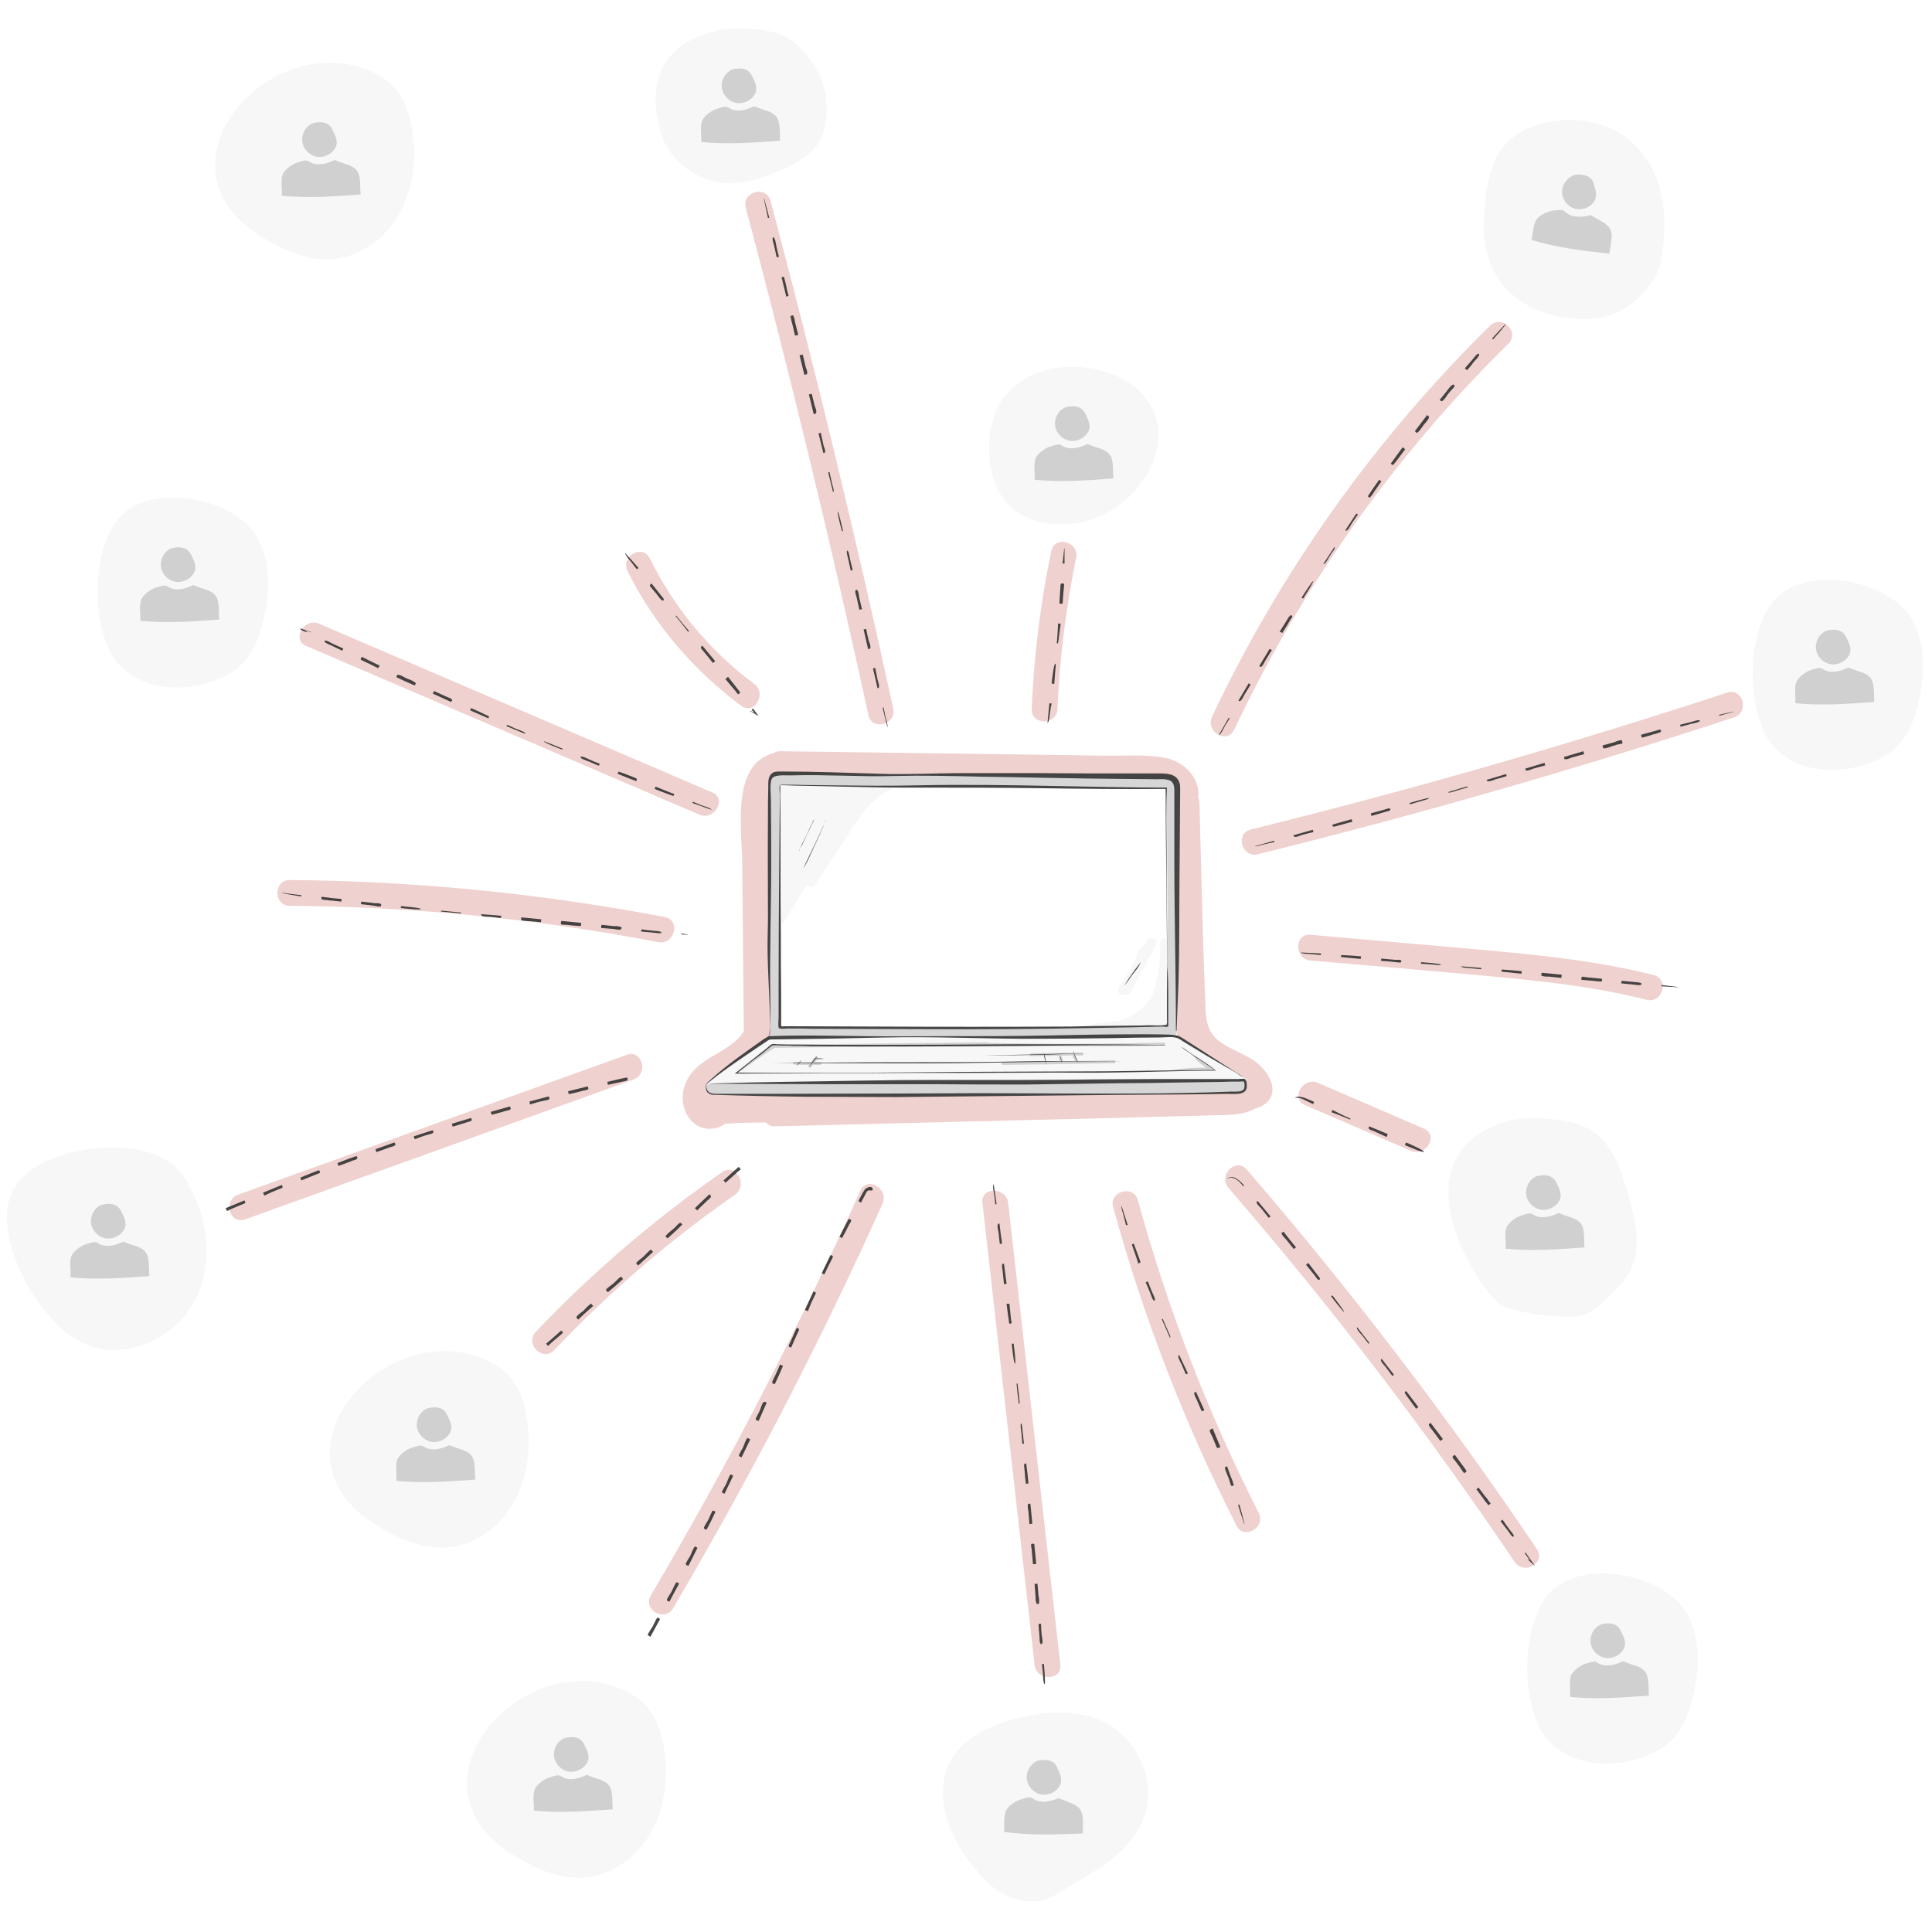<?xml version="1.0" encoding="UTF-8"?>
<svg id="Ebene_1" xmlns="http://www.w3.org/2000/svg" version="1.1" viewBox="0 0 600 600">
  <!-- Generator: Adobe Illustrator 29.8.2, SVG Export Plug-In . SVG Version: 2.1.1 Build 3)  -->
  <defs>
    <style>
      .st0 {
        opacity: .9;
      }

      .st0, .st1, .st2 {
        fill: #333;
      }

      .st0, .st1, .st2, .st3 {
        isolation: isolate;
      }

      .st1 {
        opacity: .2;
      }

      .st2 {
        opacity: .04;
      }

      .st3 {
        fill: #c04b42;
        opacity: .25;
      }
    </style>
  </defs>
  <path class="st3" d="M389,329.1c-3-1.9-6.4-3.1-9.3-5-4.2-2.7-5.1-6-5.3-10.9-.9-21.3-1.3-42.5-1.9-63.8,0-.7-.2-1.2-.4-1.7.8-5.8-4.1-11.2-10.5-12.4-5.6-1-11.6-.6-17.2-.6l-20.8-.3c-27.1-.4-54.2-.7-81.3-1.1-.8,0-1.5.2-2.1.6-13.2,3.5-9.8,23.5-9.7,34,.2,17.5.3,34.9.5,52.4-4.8,7.5-16,7.9-18.6,17.7-2,7.4,4,15.2,11.7,11.7.4-.2.8-.4,1-.7,4.3-.3,8.5-.4,12.8-.4.6.8,1.6,1.3,2.9,1.2,26.7-.7,53.4-1.3,80-2,13.2-.3,26.4-.6,39.5-1,6.6-.2,13.2-.3,19.8-.5,3.5-.1,6.9-.4,9.8-2.1.5,0,.9-.2,1.4-.4,7.5-3.6,2.7-11.6-2.3-14.7h0ZM385.1,339.2c-5.9.1-26.8.4-32.7.6-10.4.3-93.6.8-122.2.2-5.9-.1-9.4,0-9.7-.4-1.4-.5-1.2-1.9-1.1-2.7,3.2-3.5,18.9-13.9,19.6-14.6.4-1.4,0-34.7.1-58.3,0-11.6,0-20.9.6-22.9,1.4-1,3.7-.6,3.9-.6,12.1-.1,49.8.2,80.1.4,22.4.1,40.7.1,41.7,1.5,1.2,1.6.3,61.2.1,79.5,4.9,2.8,19.5,11.8,21.5,13.2-.2,2.3.2,4-1.9,4.1h0ZM269.7,222.1c-11.5-52.8-24.2-105.3-38.1-157.6-1.3-5,6.4-7.1,7.7-2.1,13.9,52.2,26.6,104.8,38.1,157.6,1.1,5-6.6,7.1-7.7,2.1h0ZM334.2,173.3c-3.2,15.5-5.1,31.1-5.8,46.9-.2,5.1-8.2,5.1-8,0,.7-16.5,2.7-32.9,6.1-49.1,1.1-5,8.8-2.8,7.7,2.2h0ZM468.4,106.8c-35.2,34.6-64,75.2-85.1,119.8-2.2,4.7-9.1.6-6.9-4,21.3-45.2,50.7-86.4,86.3-121.4,3.8-3.7,9.4,2,5.7,5.6ZM538.5,222.8c-48.7,16-98.1,30.2-147.9,42.5-5,1.2-7.1-6.5-2.1-7.7,49.8-12.3,99.1-26.5,147.9-42.5,4.9-1.6,7,6.1,2.1,7.7h0ZM438.2,357.4l-32.9-14.2c-4.7-2-.6-8.9,4-6.9,11,4.7,22,9.5,32.9,14.2,4.7,2.1.7,8.9-4,6.9ZM470.4,485.1c-27.3-40.5-57-79.3-88.9-116.2-3.3-3.9,2.3-9.6,5.7-5.7,32.3,37.5,62.4,76.8,90.1,117.9,2.9,4.2-4,8.2-6.9,4h0ZM321.3,517l-16.2-143.4c-.6-5.1,7.4-5.1,8,0l16.2,143.4c.5,5.1-7.5,5.1-8,0ZM274.1,373.8c-19.4,43.1-41.1,85-65.1,125.7-2.6,4.4-9.5.4-6.9-4,24-40.7,45.7-82.6,65.1-125.7,2.1-4.7,8.9-.7,6.9,4ZM228.3,371c-20.32,14.15-39.15,30.34-56.2,48.3-3.6,3.7-9.2-1.9-5.7-5.7,17.6-18.5,36.9-35,57.9-49.6,4.2-2.9,8.2,4,4,7h0ZM196.7,335.3c-40.2,14.5-80.4,28.9-120.6,43.4-4.9,1.7-6.9-6-2.1-7.7,40.2-14.5,80.4-28.9,120.6-43.4,4.9-1.8,6.9,5.9,2.1,7.7h0ZM217.2,253c-40.7-17.5-81.4-34.9-122.1-52.4-4.7-2-.6-8.9,4-6.9,40.7,17.5,81.4,34.9,122.1,52.4,4.7,2,.6,8.9-4,6.9h0ZM511.4,310.5c-16.9-4.3-34.3-6-51.7-7.6-17.6-1.6-35.2-3.1-52.7-4.6-5.1-.4-5.1-8.5,0-8l54.6,4.8c17.4,1.6,34.9,3.4,51.9,7.7,5,1.2,2.9,8.9-2.1,7.7h0ZM204.4,292.6c-37.7-7.3-76-11-114.4-11.3-5.2,0-5.1-8,0-8,39.1.3,78.1,4.2,116.5,11.5,5.1,1.1,2.9,8.8-2.1,7.8ZM230.2,219.2c-14.9-11.1-27-25.2-35.3-41.8-2.3-4.6,4.6-8.6,6.9-4,7.6,15.4,18.6,28.7,32.4,39,4.1,2.9.1,9.8-4,6.8h0ZM384,473.8c-16.08-31.58-28.92-64.72-38.3-98.9-1.4-5,6.4-7.1,7.7-2.1,9.2,33.5,21.7,66,37.5,97,2.3,4.6-4.6,8.6-6.9,4h0Z"/>
  <path class="st2" d="M508,45.3c9.5,9.5,10.1,24.2,7.6,36.9-.8,3.9-8.4,16.3-21.6,16.8-20.2.8-34.3-11.2-33.2-30.8.7-12.8,2.5-25.2,16.8-29.5,10.6-3.1,22.4-1.4,30.4,6.6h0ZM310.6,153.3c3.5,6,9.5,8.6,15.2,9.3,10.4,1.3,21.5-2.8,28.8-12.8,3.2-4.5,5.7-10.5,5.1-16.6-.9-8.3-7-13.9-13.1-16.5-10.4-4.5-24.9-4.2-33.8,5.4-6.7,7.2-7.5,22.2-2.2,31.2ZM205.1,40.8c2.7,10,13,16.6,22.9,16.1,4.8-.3,9.4-1.9,13.9-3.8,4.1-1.8,8.3-3.9,11.3-7.3,3.7-4.3,4.2-12,2.9-17.6-1.5-6.3-4.3-9.9-8.6-14.3-6.6-6.8-22.9-4.9-24.5-4.5-16.9,3.9-22.4,15.2-17.9,31.4ZM79.8,72.6c7.3,4.8,15.8,8.8,24.4,7.8,8.3-1,15.6-6.6,19.7-13.8,4.1-7.2,5.3-15.9,4.4-24.1-.6-5.9-2.4-12-6.7-16.2-2.1-2.1-4.7-3.5-7.5-4.6-30.8-12.3-67.2,29-34.3,50.9ZM292.9,558.3c.5,8.5,4.9,16,9.9,22,2.4,2.9,4.9,5.6,7.9,7.4,2.1,1.3,4.4,2.2,6.8,2.6,2.2.4,4.6.3,6.8-.3,2.5-.8,4.9-2.3,7.2-3.8,5.1-3.2,10.4-5.9,15-9.8,4.6-4,8.7-9.5,9.8-16,1.7-10.3-4.4-20.7-12.4-25.1-8-4.4-17.5-4-26.3-2.1-11.2,2.6-25.7,8.5-24.7,25.1h0ZM461.6,400.5c1.2,1.6,2.4,3.1,3.9,4.3,1.9,1.3,4.1,1.9,6.4,2.4,4.6,1,9.3,1.6,14,1.7,2.1.1,4.3,0,6.3-.7,2.3-.8,4.2-2.5,6-4.2,3.2-2.9,6.4-5.9,8.3-9.8,3.4-7.2,1.3-15.7-.9-23.4-2.2-7.6-4.9-15.8-11.6-19.9-3.8-2.3-8.4-3-12.8-3.4-5.2-.4-10.6-.4-15.5,1.4-25.2,9.2-15.6,36.3-4.1,51.6h0ZM481.4,494.6c-9.3,9.8-9.2,35-1.2,45.1,6.6,8.3,19.1,9.7,29.2,6.3,3.6-1.2,7.1-2.9,9.8-5.6,3.7-3.7,5.5-8.9,6.7-14,2.1-9.1,2.3-19.5-3.2-27.1-8-10.7-31.3-15.2-41.3-4.7ZM2.3,375.4c-1.7,14.3,11,36.3,24.1,42,11.8,5.2,26.7-1,33.3-12.1s5.4-25.7-.9-37c-1-1.8-2.1-3.5-3.5-5-4.2-4.5-10.5-6.3-16.6-6.8-12.8-1-34.5,3.2-36.4,18.9ZM37.4,160.4c-9.3,9.8-9.2,35-1.2,45.1,6.6,8.3,19.1,9.7,29.2,6.3,3.6-1.2,7.1-2.9,9.8-5.6,3.7-3.7,5.5-8.9,6.7-14,2.1-9.1,2.3-19.5-3.2-27.1-8-10.7-31.4-15.1-41.3-4.7ZM115.4,472.7c7.3,4.8,15.8,8.8,24.4,7.8,8.3-1,15.6-6.6,19.7-13.8,4.1-7.2,5.3-15.9,4.4-24.1-.6-5.9-2.4-12-6.7-16.2-2.1-2.1-4.7-3.5-7.5-4.6-30.8-12.2-67.2,29.1-34.3,50.9h0ZM158,575.2c7.3,4.8,15.8,8.8,24.4,7.8,8.3-1,15.6-6.6,19.7-13.8,4.1-7.2,5.3-15.9,4.4-24.1-.6-5.9-2.4-12-6.7-16.2-2.1-2.1-4.7-3.5-7.5-4.6-30.8-12.3-67.2,29-34.3,50.9h0ZM551.4,186c-9.3,9.8-9.2,35-1.2,45.1,6.6,8.3,19.1,9.7,29.2,6.3,3.6-1.2,7.1-2.9,9.8-5.6,3.7-3.7,5.5-8.9,6.7-14,2.1-9.1,2.3-19.5-3.2-27.1-8-10.7-31.4-15.1-41.3-4.7ZM386.3,334.7c-.3-.3-19.7-12.2-20.4-12.7-1.4,0-124,.5-127.3.3-.3.1-19.9,14.7-19.4,14.5,1.4-.3,68.5-.8,72.8-.8.4,0,94.6-.4,94.8-.6.3-.1-.2-.5-.5-.7h0ZM276.2,245.4c-3.8,1.7-6.6,5-9.2,8.2-1.7,2.9-11.1,16.9-13.8,21.2-.7,1.1-2.1.8-2.7,0-2.1,3.5-4.3,7-6.4,10.5-1.1,2-2.1,2-2.1.7.2-10.4.3-37.7.3-42.3.2-.2,34.2.1,34.6.8.3.8,0,.6-.7.9h0ZM362.6,292.6c-.4-1.7-2.3-1.5-2.3.3.2,5.7-.7,11.4-2.6,16.7-2.3,3.4-5.6,5.9-9.5,7.3-.1,0-.2.1-.2.1l-7.8.9c-2,.2-2.1.9,0,1.1,3.1-.1,20.3-.2,22.4-.3,0-6.1.1-25.9,0-26.1ZM356.2,292c-.3.6-.7,1.2-1,1.8-.6.1-1.1.5-1.4,1.1-1.6,4.2-3.8,8.2-6.4,11.9-.5.7-.1,1.7.6,2.1.5.3,2.6,0,3-.6,1.5-2.4,6.6-12.3,8-14.8.8-1.7-1.9-3.3-2.8-1.5h0Z"/>
  <path class="st1" d="M361.4,324.7c-4,.1-8.1.2-12.1.2-14.2.2-52.5-.2-57.2-.1l-25.9.3-25.6.3c-3.6,2.2-7,4.6-10.4,7.1-.5.3-.7,0-.3-.3,3.3-2.4,9.8-7.8,10-7.8l14.9-.1,25.9-.3,26-.3c.2,0,.3.1.4.2,3.9.1,7.7.1,11.6.2,14.2.2,28.5,0,42.7-.3.6-.1.6.8,0,.9h0ZM346,329.3l-11.2.2v-.1c-.3-.5-.6-1.1-.9-1.6h2.1c.6,0,.6-.9,0-.9-5.2.1-10.5.1-15.7.2-.6,0-.6.9,0,.9,4.2-.1,8.5-.1,12.7-.2,0,.1.6,1.2.9,1.8l-3.7.1-.4-1.4c-.2-.6-1-.3-.9.2.1.4.2.8.3,1.1-3.4,0-6.8.1-10.1.1-2.5,0-5.1.1-7.6.1-.6,0-.6.9,0,.9,9-.1,18-.2,26.9-.4,2.5,0,5.1-.1,7.6-.1.6,0,.6-.9,0-.9h0ZM365.4,243.8c.1,13.2.3,69.4.1,76.4,0,.9-.5,1.4-1.2,1.4-.8.8-53.3.7-55.6.6,0,0-66.6.1-69.1.2-.7,0-.6-.2-.6-.9.1-2.8.1-10.2.1-10.2,0-.8-.2-41.9-.3-46.4-.1-.2.1-13.6.2-20.9,0-2.1.7-3.2,1.5-3.2,5.1-.2,21.4-.1,21.6,0,.8,0,82,.5,100.1.5,1.6-.2,3.2.8,3.2,2.5h0ZM306.8,319.2c28.9-.2,55.8-.6,55.8-.6,0-1.7.1-12.6,0-19.9,0-20.6-.2-53.7-.3-53.8-3.3.3-60.6-.7-60.8-.7-2.6,0-16.1.2-29.6.1-14.8-.1-29.1-.4-29.5-.4,0,0-.1,72.9-.2,75.3,1-.1,33.3.2,64.6,0ZM377.4,332.3c-.9-.7-4-2.8-6.3-4.2-1.5-.9-.3,0,0,.5.6,1,2.5,2.3,3.5,3-3.5-.1-7.1.1-10.6.7-.6.1-2.4.4-1.9.4,4.5-.3,13.7-.2,15.3-.4ZM254.7,329.8h-1.6c.3-.4.5-.8.8-1.1.3-.5-.4-.9-.8-.5-.4.5-.8,1.1-1.2,1.6-1.7,0-3.5,0-5.2-.1-.6,0-.6.9,0,.9,1.5.1,3.1.1,4.6.1-.1.1-.1.2-.2.2-.3.5.4.9.8.5.2-.2.3-.5.5-.7h2.2c.7,0,.7-.9.1-.9h0ZM489.1,54.3c-2.25.73-3.83,2.74-4,5.1-.04,2.38,1.45,4.52,3.7,5.3,2.2.8,4.8-.1,6.2-2,1.2-1.7.5-3.8-.1-5.8-1-3.4-5.8-2.6-5.8-2.6h0ZM475.6,74.5c8.2,2.5,15.7,3.3,24.2,4.3.2-2.5,1.5-6,0-8.1-.69-.83-1.54-1.51-2.5-2l-3.3-1.9s-5.3,1.7-8-1.1c-.7-.8-2.2-.4-3.6-.3-1.6.2-4.1,1.3-5.1,2.6-1.3,1.9-1.1,4.3-1.7,6.5ZM330.6,126.6c-2.11,1.11-3.27,3.45-2.9,5.8.4,2.3,2.4,4.2,4.7,4.5,2.3.3,4.7-1,5.7-3.1.8-1.9-.3-3.8-1.2-5.6-1.7-3.3-6.3-1.6-6.3-1.6h0ZM321.3,149c8.5.8,16,.2,24.5-.4-.3-2.5.3-6.2-1.6-7.9-.84-.71-1.83-1.23-2.9-1.5-1.3-.4-3.6-1.3-3.6-1.3,0,0-4.9,2.7-8,.4-.9-.6-2.2,0-3.6.4-1.6.5-3.8,2.1-4.5,3.6-.7,2.1-.1,4.4-.3,6.7ZM227.1,21.7c-2.1,1.1-3.3,3.5-2.9,5.8s2.4,4.2,4.7,4.5,4.7-1,5.7-3.1c.8-1.9-.3-3.8-1.2-5.6-1.8-3.3-6.3-1.6-6.3-1.6ZM217.8,44.1c8.5.8,16,.2,24.5-.4-.3-2.5.3-6.2-1.6-7.9-.84-.71-1.83-1.23-2.9-1.5-1.3-.4-3.6-1.3-3.6-1.3,0,0-4.9,2.7-8,.4-.9-.6-2.2,0-3.6.4-1.6.5-3.8,2.1-4.5,3.6-.8,2.1-.2,4.4-.3,6.7h0ZM96.8,38.4c-2.11,1.11-3.27,3.45-2.9,5.8.4,2.3,2.4,4.2,4.7,4.5s4.7-1,5.7-3.1c.8-1.9-.3-3.8-1.2-5.6-1.7-3.3-6.3-1.6-6.3-1.6ZM87.5,60.8c8.5.8,16,.2,24.5-.4-.3-2.5.3-6.2-1.6-7.9-.84-.71-1.83-1.23-2.9-1.5-1.3-.4-3.6-1.3-3.6-1.3,0,0-4.9,2.7-8,.4-.9-.6-2.2,0-3.6.4-1.6.5-3.8,2.1-4.5,3.6-.7,2.1-.1,4.4-.3,6.7ZM566.9,196c-2.11,1.11-3.27,3.45-2.9,5.8.4,2.3,2.4,4.2,4.7,4.5s4.7-1,5.7-3.1c.8-1.9-.3-3.8-1.2-5.6-1.8-3.3-6.3-1.6-6.3-1.6h0ZM557.6,218.4c8.5.8,16,.2,24.5-.4-.3-2.5.3-6.2-1.6-7.9-.84-.71-1.83-1.23-2.9-1.5-1.3-.4-3.6-1.3-3.6-1.3,0,0-4.9,2.7-8,.4-.9-.6-2.2,0-3.6.4-1.6.5-3.8,2.1-4.5,3.6-.8,2.2-.2,4.5-.3,6.7h0ZM322,546.9c-2.1,1-3.4,3.4-3.1,5.7s2.2,4.3,4.5,4.7,4.8-.8,5.8-2.9c.9-1.9-.1-3.8-1-5.7-1.6-3.3-6.2-1.8-6.2-1.8h0ZM311.8,568.9c8.5,1.2,16,.8,24.5.5-.2-2.5.6-6.2-1.3-8-.8-.8-1.8-1.2-2.8-1.6-1.3-.5-3.5-1.4-3.5-1.4,0,0-5,2.5-8,.1-.8-.7-2.2-.1-3.6.3-1.6.5-3.9,1.9-4.6,3.4-1,2.2-.4,4.5-.7,6.7ZM476.9,365.4c-2.11,1.11-3.27,3.45-2.9,5.8.4,2.3,2.4,4.2,4.7,4.5,2.3.3,4.7-1,5.7-3.1.8-1.9-.3-3.8-1.2-5.6-1.8-3.3-6.3-1.6-6.3-1.6h0ZM467.6,387.8c8.5.8,16,.2,24.5-.4-.3-2.5.3-6.2-1.6-7.9-.84-.71-1.83-1.23-2.9-1.5-1.3-.4-3.6-1.3-3.6-1.3,0,0-4.9,2.7-8,.4-.9-.6-2.2,0-3.6.4-1.6.5-3.8,2.1-4.5,3.6-.8,2.1-.1,4.4-.3,6.7h0ZM496.9,504.6c-2.11,1.11-3.27,3.45-2.9,5.8.4,2.3,2.4,4.2,4.7,4.5,2.3.3,4.7-1,5.7-3.1.8-1.9-.3-3.8-1.2-5.6-1.7-3.3-6.3-1.6-6.3-1.6h0ZM487.6,527c8.5.8,16,.2,24.5-.4-.3-2.5.3-6.2-1.6-7.9-.84-.71-1.83-1.23-2.9-1.5-1.3-.4-3.6-1.3-3.6-1.3,0,0-4.9,2.7-8,.4-.9-.6-2.2,0-3.6.4-1.6.5-3.8,2.1-4.5,3.6-.7,2.1-.1,4.4-.3,6.7h0ZM31.2,374.3c-2.11,1.11-3.27,3.45-2.9,5.8.4,2.3,2.4,4.2,4.7,4.5s4.7-1,5.7-3.1c.8-1.9-.3-3.8-1.2-5.6-1.8-3.3-6.3-1.6-6.3-1.6h0ZM21.9,396.7c8.5.8,16,.2,24.5-.4-.3-2.5.3-6.2-1.6-7.9-.84-.71-1.83-1.23-2.9-1.5-1.3-.4-3.6-1.3-3.6-1.3,0,0-4.9,2.7-8,.4-.9-.6-2.2,0-3.6.4-1.6.5-3.8,2.1-4.5,3.6-.8,2.1-.1,4.4-.3,6.7h0ZM52.9,170.4c-2.11,1.11-3.27,3.45-2.9,5.8.4,2.3,2.4,4.2,4.7,4.5s4.7-1,5.7-3.1c.8-1.9-.3-3.8-1.2-5.6-1.8-3.3-6.3-1.6-6.3-1.6h0ZM43.6,192.8c8.5.8,16,.2,24.5-.4-.3-2.5.3-6.2-1.6-7.9-.84-.71-1.83-1.23-2.9-1.5-1.3-.4-3.6-1.3-3.6-1.3,0,0-4.9,2.7-8,.4-.9-.6-2.2,0-3.6.4-1.6.5-3.8,2.1-4.5,3.6-.8,2.2-.2,4.5-.3,6.7ZM132.4,437.5c-2.11,1.11-3.27,3.45-2.9,5.8.4,2.3,2.4,4.2,4.7,4.5s4.7-1,5.7-3.1c.8-1.9-.3-3.8-1.2-5.6-1.7-3.3-6.3-1.6-6.3-1.6h0ZM123.1,459.9c8.5.8,16,.2,24.5-.4-.3-2.5.3-6.2-1.6-7.9-.84-.71-1.83-1.23-2.9-1.5-1.3-.4-3.6-1.3-3.6-1.3,0,0-4.9,2.7-8,.4-.9-.6-2.2,0-3.6.4-1.6.5-3.8,2.1-4.5,3.6-.7,2.1-.1,4.4-.3,6.7h0ZM175,539.9c-2.11,1.11-3.27,3.45-2.9,5.8.4,2.3,2.4,4.2,4.7,4.5s4.7-1,5.7-3.1c.8-1.9-.3-3.8-1.2-5.6-1.7-3.3-6.3-1.6-6.3-1.6h0ZM165.8,562.3c8.5.8,16,.2,24.5-.4-.3-2.5.3-6.2-1.6-7.9-.84-.71-1.83-1.23-2.9-1.5-1.3-.4-3.6-1.3-3.6-1.3,0,0-4.9,2.7-8,.4-.9-.6-2.2,0-3.6.4-1.6.5-3.8,2.1-4.5,3.6-.8,2.1-.2,4.4-.3,6.7h0ZM386.5,335.6c-8.1-.4-82.7.6-83,.6-4,.1-81.4.4-81.6.4-.8.1-1.8.2-2.6.2,0,.2-.2,1.2.2,1.9.1.3,1.1,1.1,1.7,1.2,6.9,0,48.9.1,49.2.1h51.7c.4,0,62.9-.1,63.9-1.1,1.1-.9.7-3.3.5-3.3h0Z"/>
  <path class="st0" d="M387.2,337.6c-.2,2.7-4.1,2.1-6,2.1-1.8,0-3.6.1-5.5.1-3.1,0-6.3.1-9.4.1-5.7,0-11.4.1-17.1.1-13.3.1-26.6.3-39.9.4l-31,.3c-9.4,0-18.8-.1-28.2-.1-9.3-.1-18.7-.3-28-.6-.7,0-1.3,0-1.9-.4-1.2-.7-.9-1.6-1-2.8h.1c0,2.3,1.1,2.9,3.2,2.9h17.6c13.3,0,26.6-.1,39.9-.1,7.8,0,15.6-.1,23.4-.1,16.2,0,32.4.2,48.6.1,10.2,0,20.4-.2,30.6-.6,1,0,3.1.2,3.7-.8.2-.4.2-.9.2-1.3,0-.1-.1-.9-.2-1-.2-.1-1.1,0-1.4,0-1.8,0-3.5,0-5.3.1-4.8.1-9.7.1-14.5.2-5.8.1-11.6.2-17.4.2-9.6.1-19.1.3-28.7.4-9.7,0-19.3,0-29-.1h-33.6c-9.5,0-19-.1-28.5-.1h-7.4v-.1c15.7-.5,31.3-.6,47-.9,15.7-.3,31.5-.2,47.2-.2,9.2,0,18.4-.1,27.6-.2,5.6,0,11.3-.1,16.9-.1h25.5c.5,0,1.5-.2,1.9,0,.7.5.6,1.9.6,2.5h0ZM384.7,333.6c-3.6-2.3-7.2-4.6-10.9-7-2.2-1.4-4.5-2.9-6.7-4.3-1.4-.9-2.5-.9-4.2-1-2.9-.1-5.8-.1-8.7-.1-10,0-20,.2-30.1.4-9.7.2-19.5.2-29.2.2-8.4,0-16.9.1-25.3,0-10.2-.1-20.5-.4-30.7,0,.4-4.4.4-8.9.3-13.3-.2-13.2.3-26.3.3-39.4,0-7,0-14.1-.1-21.1,0-1.6-.5-5,.4-6.3s4.9-.8,6.2-.9c10.5-.3,21.1.5,31.6.2,9-.2,18,0,26.9.2,14.7.2,29.4.6,44.2.7,3.6,0,7.1.1,10.7.1.9,0,2-.1,2.9.1,2.1.3,2.4,1.7,2.4,3.4v21.1c0,17.8.5,35.7.5,53.5h.2l.6-15.3c.3-10.6.2-21.1.3-31.7.1-8.9.1-17.9.2-26.8,0-1,.1-2.2-.2-3.2-.8-2.6-3.5-2.9-5.8-2.9h-9.1c-9.5,0-19,0-28.5-.1h-23.9c-8.6,0-17.2.5-25.7.2-10.2-.3-20.4-.7-30.5-.7-1.2,0-2.5-.1-3.3.8-1,1-.9,2.6-.9,3.8-.1,3-.1,6-.1,9-.1,10.5,0,20.9,0,31.4,0,4-.2,8-.1,12,.1,5.1.4,10.2.6,15.3,0,1.2.1,2.4.1,3.6v4.2c0,.6.1,1.6-.2,1.9-.4.4-1.2.8-1.7,1.1l-3.1,2.2c-5.1,3.6-10.2,7.3-14.8,11.7,0,0,.1,0,.1.1,2.2-1.8,4.4-3.5,6.7-5.1,2.9-2.1,5.8-4,8.7-6,1.1-.7,2.2-1.5,3.3-2.2.8-.6,1-.6,2-.6,5-.1,10-.1,14.9-.2,8.4-.1,16.9-.4,25.3-.5,14.1-.1,28.3.6,42.4.5,7.6,0,15.3-.1,22.9-.2,4.9-.1,9.7-.2,14.6-.2,1.9,0,4.4-.5,6.1.5,2,1.3,4.1,2.5,6.2,3.8,2.4,1.5,4.9,2.9,7.3,4.3,1.3.7,2.5,1.5,3.8,2.2.7.4,2,1.5,2.7,1.4-.5-.1-1.1-.5-1.6-.8h0ZM362.8,310v8.1c0,.3.1.5-.1.7-.3.2-1.4,0-1.7,0-6.2.2-12.3.3-18.5.4-19.7.4-39.3.5-59,.4-9.3,0-18.5-.1-27.8-.1-2.5,0-4.9,0-7.4-.1h-3.8c-.6,0-1.7.2-2.3,0-.5-.2-.2.2-.4-.4-.2-.8,0-2,0-2.8v-10c0-12.8.1-25.6.2-38.4.1-7,.1-14.1.2-21.1,0-.6-.3-2.3,0-2.8.2-.3.5-.2.9-.2,2.4,0,4.7,0,7.1.1,3.1,0,6.1.1,9.2.1,8.4.1,16.8.2,25.1,0,14.4-.3,28.8-.1,43.2.2,11.6.2,23.1.5,34.7.5-.3,6.6-.1,13.2-.1,19.8,0,11.9.2,23.8.2,35.7.3,3.3.3,6.6.3,9.9h0ZM352.1,318.5c1.6,0,3.1,0,4.7-.1,1.5,0,3.5.2,5-.1.7-.1.4.1.6-.6.1-.3,0-.8,0-1.1v-7.2c.1-9.4,0-18.7-.1-28.1-.1-12.1-.3-24.2-.3-36.3-12.6.1-25.1,0-37.7-.2-14.8-.2-29.7-.2-44.5-.2-5.9,0-11.9-.2-17.8-.3-6.6-.2-13.1-.2-19.7-.5v2c.1,7.5.1,14.9.1,22.4s0,15,.1,22.6c0,6.3,0,12.5.1,18.8v7.5c0,.4-.1,1.4.1,1.6.2.1,1,0,1.3,0,9.2,0,18.4.1,27.5.1,20.3.1,40.6.1,60.9,0,6.6-.2,13.1-.2,19.7-.3h0ZM371.8,328.4c-1.1-.7-2.1-1.3-3.1-2-.3-.2-1.3-1.2-1.8-1.1.5.2.9.6,1.3.9,1,.7,2.1,1.4,3.1,2.1,2,1.3,4,2.6,5.9,4-11.3,0-22.6.3-33.9.4-19.6.1-39.2.1-58.8.3-18.5.2-36.9.3-55.4.1.4-.3.8-.6,1.1-.9,2-1.6,4-3.2,6.1-4.7.9-.7,1.7-1.4,2.6-2.1.3-.2.6-.6,1-.7.8-.2,2,0,2.8,0,1.3,0,2.5,0,3.8.1,1.6,0,3.3,0,4.9.1,9.9.1,19.9.1,29.8.1,12,0,24-.1,36-.2,7.3-.1,14.7-.1,22-.2h22.9c-.5-.2-1.5-.1-2.1-.1-7.6-.1-15.3-.2-22.9-.2h-21.9c-14.8.1-29.5.2-44.3.2-7.8,0-15.6,0-23.4-.1-2,0-4,0-6-.1-.5,0-1.3-.2-1.8,0s-1,.8-1.4,1.1l-10.1,8h1.6c10.5,0,20.9,0,31.4-.1,7.5,0,15.1-.1,22.6-.1h19.7c8.2,0,16.3-.1,24.5-.1,5.5,0,11.1.1,16.6,0,11-.1,22-.6,33-.6-1.7-1.5-3.8-2.8-5.8-4.1h0ZM258.4,330.2c12.5,0,25,.1,37.5,0,8.7-.1,17.4-.3,26.1-.4,8.9-.2,17.8.2,26.7-.2-9.9.3-19.9-.2-29.8,0-14,.3-28,.3-42.1.3-12.3,0-24.7.2-37,.2,6.2.1,12.4.1,18.6.1h0ZM323.1,327.6c5-.1,10.1-.5,15.1-.3-6.1-.3-12.3.1-18.4.2-4.7.1-9.5.2-14.3.2,5.8.1,11.7,0,17.6-.1h0ZM334.9,330.2c-.6-1.3-1.2-2.7-1.7-4,.3,1.4.9,2.8,1.7,4ZM324.6,329.5c0,.2.4,1.2.3,1.4.1-.2-.1-.8-.1-1-.1-1-.3-2-.6-2.9,0,.8.2,1.7.4,2.5h0ZM329,327.5c.2.9.5,1.7.8,2.6-.1-.9-.4-1.8-.8-2.6ZM251.3,331.4c.8-1.2,1.9-2.2,2.6-3.5-.9,1-2,2.1-2.6,3.5ZM255.9,328.8c-1.1-.2-2.4-.1-3.5,0,1.2.2,2.4.1,3.5,0ZM248.9,329.2c-.5.6-1.1,1.1-1.5,1.8.6-.5,1.2-1.1,1.5-1.8ZM249.1,262.4c.6-1.2,1.1-2.4,1.7-3.6.3-.5,2-4.5,2.3-4.4.1-.1-.3.2-.4.3-.2.3-.4.7-.5,1-.6,1.1-1.1,2.3-1.6,3.4l-1.8,3.6c-.1.3-.5.9-.5,1.2,0,0,0,.4.1.3-.3-.4.5-1.5.7-1.8h0ZM252.4,263.9c1.4-3.1,2.9-6.1,4.1-9.3-.1.1-.3.3-.3.4.1-.1.2-.3.3-.3-2.2,5-4.6,9.9-7,14.9,1.2-1.7,2-3.8,2.9-5.7h0ZM351.1,303.5c.9-1.4,2.5-2.9,3-4.4,0,.1-.1.2-.1.3.1-.1.2-.3.2-.5-1.8,2.3-3.6,4.7-5,7.2.7-.8,1.3-1.7,1.9-2.6ZM380.5,225.3c.5-.7.9-1.5,1.4-2.2-.1-.1-.2-.1-.3-.2-1,1.8-2.1,3.6-3.1,5.4.7-.2,1.5-2.1,2-3ZM386.5,215.7c.6-1,1.3-2.1,1.9-3.1-.2-.1-.4-.2-.6-.4-1.1,1.8-2.1,3.6-3.2,5.4.8.7,1.6-1.4,1.9-1.9h0ZM391.9,206.9c.4-.4.8-1.3,1.1-1.8.7-1.1,1.3-2.2,2-3.2-.2-.1-.5-.3-.7-.4-1.1,1.8-2.2,3.6-3.2,5.3.5.4.4.5.8.1h0ZM398.2,196.6c.6-.9,1.1-1.8,1.7-2.7.3-.6.7-1.2,1-1.7.3-.4.7-.7.2-1.1-.6-.4-1.6,1.9-2,2.4-.6.9-1.1,1.8-1.7,2.7.4.1.6.2.8.4h0ZM404.7,185.9c.5-.8,3.4-5.3,3.1-5.4-.2-.2-3.1,4.4-3.6,5.1.1.1.4.2.5.3h0ZM412.7,173.1c.2-.4.5-.7.7-1.1.2-.4,1.6-1.9,1-2.1l-3.4,5.2c.4.4,1.5-1.6,1.7-2h0ZM419.7,162.7l2-2.9c-.1-.1-.3-.3-.5-.3l-3.4,5.2c.6.6,1.7-1.6,1.9-2ZM425.7,154.2c.5-.5.8-1.1,1.2-1.7l2.1-3c-.2-.2-.4-.3-.7-.5-1.2,1.7-2.4,3.4-3.5,5.1.6.6.4.6.9.1h0ZM433,144c.5-.6.9-1.2,1.4-1.8.7-.9,1.3-1.8,2-2.7-.3-.2-.5-.4-.8-.6-1.2,1.7-2.5,3.4-3.7,5.1.7.5.6.6,1.1,0ZM440.5,134.1c.6-.6,1.1-1.4,1.6-2.1.5-.6,1.3-1.4,1.6-2.1.2-.6.2-.4-.5-1l-3.8,5c.6.6.5.7,1.1.2h0ZM448.1,124.4c.6-.5,1.1-1.3,1.5-1.9.3-.4.6-.7.9-1.1.2-.2,1.3-1.3,1.2-1.5-.1-.8-.7-.4-1-.1-.6.5-1,1.2-1.5,1.8-.7.9-1.4,1.7-2.1,2.6.6.4.5.6,1,.2ZM455.6,115c.7-.8,1.4-1.6,2-2.5.4-.5,2.2-2.1,1.7-2.6-.5-.4-1.9,1.7-2.3,2.1l-2.1,2.4c.4.3.6.4.7.6h0ZM463.7,105.4c.4-.4,4.1-4.7,4-4.8-.2-.1-3.9,4.1-4.3,4.5,0,.1.2.2.3.3ZM274.9,222.2c-.2-.8-.3-1.7-.5-2.5-.1,0-.2.1-.3.1.5,2,1,4,1.5,6.1.2-.8-.5-2.7-.7-3.7h0ZM272.5,210.9c-.2-1.2-.5-2.3-.7-3.5-.2.1-.4.1-.7.2.5,2,1,4.1,1.4,6.1,1.1.1.1-2.2,0-2.8h0ZM270.3,201c.1-.6-.3-1.5-.5-2-.3-1.2-.6-2.5-.8-3.7-.3.1-.5.1-.8.2.5,2,.9,4.1,1.4,6.1.8-.2.7-.1.7-.6h0ZM267.7,189.2l-.9-3.8c-.1-.6-.2-2.4-.9-2.2-.7.2.1,2,.2,2.6.3,1.2.5,2.4.8,3.6.2-.1.5-.2.8-.2h0ZM264.8,177c-.3-1.1-.5-2.2-.8-3.3-.1-.4-.4-2.8-.9-2.7-.4.1.3,2.5.4,3,.2,1.1.5,2.1.7,3.2.2,0,.4-.1.6-.2h0ZM261.8,164.9c-.1-.6-1.4-6.1-1.6-6-.3.2,1.1,5.5,1.3,6.1.1-.1.2-.1.3-.1h0ZM258.4,150.2c-.3-1.2-.5-2.4-.8-3.6-.1,0-.3.1-.4.1.5,2,1,4,1.5,6.1.6,0-.2-2.1-.3-2.6h0ZM255.8,138.5l-.9-4.1c-.2.1-.5.1-.7.2.5,2,1,4,1.5,6.1,1.1,0,.3-1.6.1-2.2h0ZM253.5,128c.1-.6-.3-1.5-.5-2l-.9-3.7c-.3.1-.6.1-.9.2.5,2,1,4,1.5,6.1.8-.2.7-.1.8-.6h0ZM250.7,115.9c.1-.5-.3-1.4-.5-2-.3-1.3-.6-2.6-.9-3.8-.3.1-.6.2-1,.2.5,2,1,4,1.5,6.1.6-.2.8,0,.9-.5ZM247.9,104l-.9-3.6c-.2-.6-.2-1.4-.5-2-.2-.5,0-.5-.6-.4-.6.2-.4.1-.3.7.1.7.3,1.4.5,2.1.3,1.1.5,2.3.8,3.4.3,0,.7-.1,1-.2ZM244.9,91.9c-.3-1.1-.6-2.3-.8-3.4-.2-.7-.3-1.4-.5-2-.2-.5,0-.6-.5-.5s-.4.2-.2.8c.2.7.3,1.4.5,2.1.3,1.1.5,2.2.8,3.3.2-.2.5-.3.7-.3ZM241.9,79.7c-.3-1.1-.6-2.2-.8-3.3-.1-.5-.4-2.8-1-2.7-.5.1.3,2.5.4,3,.2,1.1.5,2.1.7,3.2.3,0,.5-.1.7-.2h0ZM238.9,67.6c-.5-2-1.1-4-1.6-6h-.1c.4,2,.9,4.1,1.3,6.1.1,0,.2,0,.4-.1h0ZM217.6,250c-.8-.3-1.6-.7-2.4-1-.1.1-.1.3-.1.4,2,.7,3.9,1.4,5.9,2.1-.4-.7-2.5-1.1-3.4-1.5ZM208.6,246.3c-.7-.3-1.3-.5-2-.8l-3-1.2c-.1.2-.2.5-.3.7,1.9.8,3.9,1.5,5.8,2.2.6-.7.1-.7-.5-.9ZM197.1,241.5c-.7-.3-1.4-.6-2.1-.8-.7-.3-1.4-.6-2.1-.8-.9-.3-.8-.4-1.1.4,1.9.8,3.9,1.6,5.8,2.3.3-.8.3-.7-.5-1.1h0ZM186.3,237.2c-1.1-.4-2.1-.8-3.2-1.3-.5-.2-2.5-1.3-2.8-.8-.2.5,2.1,1.2,2.6,1.4,1,.4,2,.9,3,1.3.2-.2.3-.4.4-.6h0ZM174.7,232.5c-.5-.2-5.8-2.4-5.8-2.3-.1.4,5.1,2.4,5.7,2.6.1-.1.1-.2.1-.3ZM160.4,226.4c-1-.4-1.9-.9-2.9-1.3-.1.1-.2.3-.2.4,1.9.8,3.8,1.6,5.8,2.4.4-.5-2.2-1.3-2.7-1.5h0ZM151.1,222.1c-.6-.3-1.3-.6-1.9-.9-1-.5-2-.9-2.9-1.3-.1.2-.2.5-.3.7,1.9.8,3.8,1.7,5.7,2.5.4-.7-.1-.8-.6-1ZM140.2,217.1c-.4-.4-1.4-.6-1.9-.9-1.2-.5-2.3-1.1-3.5-1.6-.1.3-.3.6-.4.8,1.9.9,3.8,1.7,5.7,2.6.4-.7.5-.5.1-.9h0ZM128.7,211.8c-.7-.5-1.6-.8-2.4-1.1-.7-.3-1.7-1-2.4-1.1-.6-.1-.5-.1-.8.7,1.9.9,3.8,1.8,5.7,2.6.4-.8.5-.7-.1-1.1h0ZM117.9,206.7c-1-.5-1.9-.9-2.9-1.4l-1.8-.9c-.6-.3-.8-.6-1.1,0-.3.6.3.6.8.9.6.3,1.2.6,1.7.8.9.5,1.9.9,2.8,1.4.2-.2.4-.5.5-.8ZM106.6,201.4l-3.3-1.5c-.5-.2-2.2-1.4-2.5-.8-.2.5,1.8,1.2,2.2,1.4,1.1.5,2.2,1.1,3.3,1.6.1-.2.2-.5.3-.7ZM95.3,196.1c-.6-.3-1.3-.6-1.9-.9,0,.1-.1.2-.1.2,1.1.3,2.2.6,3.3,1v-.1c-.9-.3-1.7-.6-2.6-.9-.2-.1-1-.4-.7,0s1.3.7,1.8.9c.1,0,.1-.1.2-.2ZM326.2,220.6c.1-.7.2-1.4.4-2.1-.2,0-.5-.1-.7-.1l-.6,6.2c.6-.5.7-3,.9-4h0ZM327.4,212.4l.3-3.8c0-.5.4-2.4,0-2.5-.4,0-1.1,5.6-1.1,6.2.2,0,.5,0,.8.1h0ZM328.8,198.2l.6-4.5c-.3,0-.5,0-.8-.1-.1,2.1-.2,4.2-.4,6.2.6.3.5-1.1.6-1.6h0ZM329.9,187.5c.2-.2.2-1.5.2-1.8.1-.8.1-1.6.2-2.3,0-.3.3-1.9.1-2.1,0-.1-.7-.1-.8-.1-.3.2-.3,1.1-.3,1.5l-.3,4.7c.2,0,.7.2.9.1h0ZM330.6,175v-4.7h-.1c-.2,1.5-.3,3.1-.5,4.7h.6ZM392.6,262.2c1.1-.2,2.1-.5,3.2-.7,0-.1-.1-.3-.1-.4-2,.6-4,1.1-6,1.7.4.2,2.3-.5,2.9-.6ZM404.3,259.3l3.6-.9c-.1-.2-.1-.5-.2-.7-2,.6-4,1.1-6,1.7,0,1.1,2,.1,2.6-.1ZM414.3,256.7c.6,0,1.4-.4,2-.5,1.2-.3,2.4-.7,3.7-1-.1-.3-.2-.5-.2-.8-2,.6-4,1.1-6,1.7.1.6-.1.6.5.6ZM425.9,253.4l4.1-1.2c.5-.2,2-.3,1.8-.9-.2-.6-1.6.1-2.1.2-1.3.4-2.7.7-4,1.1.1.3.2.6.2.8h0ZM437.9,249.8l3-.9c.4-.1,3-.8,2.9-1-.2-.3-5.4,1.3-6.1,1.5.1.1.2.3.2.4ZM452.8,245.4l3-.9c0-.1-.1-.2-.1-.3l-6,1.8c.2.5,2.6-.5,3.1-.6ZM464.5,242c1.1-.3,2.3-.6,3.4-1,0-.2-.1-.4-.2-.6l-6,1.8c0,1,2.3,0,2.8-.2h0ZM474.2,239.3c.6,0,1.4-.4,2-.6,1.2-.3,2.4-.7,3.7-1-.1-.3-.2-.5-.2-.8l-6,1.8c.2.7,0,.6.5.6ZM486.3,235.8c.6,0,1.4-.4,2-.6,1.2-.3,2.4-.7,3.7-1l-.3-.9-6,1.8c.2.7,0,.7.6.7h0ZM498.4,232.4c.8-.1,1.6-.4,2.3-.7.4-.1.9-.2,1.3-.4.3-.1,1.8-.3,1.9-.5,0-.1-.2-.8-.2-.9-.1-.1-.2,0-.4,0-.7,0-1.6.5-2.3.7l-3.3.9c.2.9,0,.9.7.9ZM509.9,229.1c1.1-.3,2.3-.6,3.4-1,.7-.2,1.4-.3,2-.6.5-.2.6,0,.5-.6-.1-.5-.3-.3-.8-.2l-2.1.6-3.3.9c.2.3.2.6.3.9h0ZM521.9,225.7l3.3-.9c.5-.1,2.8-.5,2.7-1s-2.5.4-3,.5c-1.1.3-2.1.5-3.2.8.1.1.2.3.2.6h0ZM533.9,222.3l4.3-1.2v-.1c-1.4.3-2.9.7-4.3,1v.3ZM196,174.5c.6.8,1.2,1.6,1.8,2.3.1-.1.4-.3.5-.4-1.4-1.6-2.7-3.1-4.2-4.7.1.8,1.4,2.2,1.9,2.8h0ZM202.5,182.8l1.5,1.8c.2.3,1.4,1.9,1.7,1.9,1.2,0-.3-1.4-.5-1.7-.9-1.2-1.9-2.4-2.9-3.6-.8.7-.5.7.2,1.6ZM209.8,191.3c1.3,1.6,2.6,3.2,3.9,4.9.1,0,.2-.2.3-.2-1.4-1.6-2.7-3.2-4-4.8,0,0-.1,0-.2.1ZM217.7,201.3c.1.3.7.8.9,1.1.3.4.6.8.9,1.1.6.8,1.3,1.6,1.9,2.4.2-.2.5-.4.7-.6-1.3-1.6-2.7-3.2-4-4.8-.4.4-.5.4-.4.8h0ZM225.3,210.9c.7.8,1.3,1.6,2,2.4.5.6,1,1.1,1.4,1.7.4.5.4.8.9.4s.1-.5-.2-1c-.5-.6-.9-1.2-1.4-1.8-.6-.8-1.3-1.6-1.9-2.4-.29.2-.56.44-.8.7h0ZM233.4,220.4c.5.5.9,1,1.4,1.5.1-.1.1-.2.2-.2-.7-.3-1.4-.7-2.1-1v.1c.9.5,1.8,1.1,2.7,1.6l-1.7-2.3c-.2,0-.4.2-.5.3h0ZM89.9,277.8l3.6.6c0-.1.1-.3.1-.4-2.1-.2-4.1-.5-6.2-.8.5.3,1.8.4,2.5.6h0ZM101.3,279.5c.6.1,1.3.2,1.9.2l2.8.3c0-.3.1-.5.1-.8-2.1-.2-4.1-.4-6.2-.7-.5,1.1.7.9,1.4,1ZM112.1,280.8l2.7.3c.5.1,1,.1,1.5.2.6.1,2,.6,2.1-.2.1-.7-1.4-.6-2-.6-.5-.1-1-.1-1.5-.2l-2.7-.3c0,.2-.1.5-.1.8h0ZM124.5,282c.8.1,6.2.7,6.2.3s-5.4-.8-6.2-.9c0,0,0,.6,0,.6ZM137,283.1l6.2.6v-.3l-6.2-.6v.3ZM152.1,284.7c1.2.1,2.3.3,3.5.4,0-.2,0-.5.1-.7-2.1-.2-4.2-.3-6.2-.5-.4.9,2,.8,2.6.8h0ZM162.4,285.9c.8.1,1.5.2,2.3.2l3.3.3c0-.3.1-.6.1-.9l-6.2-.6c-.1.9-.2.9.5,1h0ZM174.2,287c.1.2,1.2.2,1.5.2,1.6.2,3.1.3,4.7.4,0-.3.1-.7.1-1l-6.2-.6c0,.3-.2.8-.1,1ZM186.7,288.2l3.9.3c.7.1,2.3.6,2.4-.2.1-.6.1-.2-.5-.5-.6-.2-1.5-.2-2.1-.2-1.2-.1-2.4-.3-3.6-.4-.1.4-.1.7-.1,1h0ZM199.1,289.3l3.4.3c.5,0,2.8.5,2.9,0,0-.5-2.5-.5-2.9-.6-1.1-.1-2.2-.2-3.2-.4-.1.2-.2.4-.2.7ZM211.6,290.2c.7,0,1.3.1,2,.1v-.1l-2-.3v.3ZM407,296.3l3.2.3c0-.1.1-.4,0-.5l-6.2-.3c.4.5,2.4.4,3,.5ZM417.3,297.3c.7.1,1.4.1,2.1.2l3.2.3c0-.3,0-.5.1-.8-2.1-.2-4.2-.3-6.2-.4-.1.8,0,.6.8.7h0ZM428.9,298.4c1.5.1,3,.2,4.5.4.6,0,1.7.4,1.8-.2.1-.7-1.1-.5-1.7-.5-1.5-.1-3-.3-4.5-.4-.1.1-.1.4-.1.7h0ZM441.3,299.3c1,.1,2.1.1,3.1.2.4,0,3.1.4,3.1.1,0-.4-5.5-.7-6.2-.8,0,.1.1.3,0,.5h0ZM456.9,300.7l3.1.3c0-.1.1-.3,0-.4-2.1-.2-4.1-.3-6.2-.5-.1.5,2.5.5,3.1.6ZM467.8,301.9c.6.1,1.3.1,1.9.2l2.8.3c0-.3.1-.5.1-.8-2.1-.2-4.1-.4-6.2-.5-.5.9.7.7,1.4.8h0ZM479,303.1c.5.2,1.5.2,2.1.2,1.3.1,2.5.3,3.8.4,0-.3.1-.7.1-1l-6.2-.6c-.2.8-.3.8.2,1ZM491.1,304.3l3.7.3c.7.1,1.4.2,2.1.2.5,0,.5.2.6-.4s0-.4-.6-.5c-.7-.1-1.4-.1-2.1-.2-1.2-.1-2.3-.2-3.5-.4-.2.3-.2.7-.2,1ZM503.5,305.4l3.2.3c.6,0,3,.6,3.1-.1.1-.6-2.4-.6-3-.7l-3.1-.3c-.2.3-.2.5-.2.8h0ZM516,306.3l5,.3v-.1l-5-.6v.4h0ZM404.5,341.3c1.1.5,2.2,1.1,3.3,1.6.1-.2.2-.5.3-.7-1.6-.6-4.3-2.3-6-1.3.7,0,1.5,0,2.4.4h0ZM413.5,345.4c1.9.7,3.9,1.5,5.8,2.3,0-.1.1-.2.1-.3-1.9-.8-3.8-1.8-5.6-2.7-.1.3-.2.5-.3.7ZM425.2,350.6c.2.3,1,.5,1.3.6.4.2.9.4,1.3.6.9.4,1.9.9,2.8,1.3.1-.3.3-.6.4-.9-1.9-.8-3.8-1.6-5.8-2.4-.2.5-.3.5,0,.8h0ZM436.3,355.6c.7.3,5.7,2.5,5.9,2.1.2-.4-4.8-2.6-5.5-2.9-.17.25-.31.51-.4.8ZM382.2,365.7c.5,0,1,.2,1.4.4,1,.5,1.8,1.4,2.5,2.3.1-.1.2-.2.3-.2-1.1-1.3-3.6-3.8-5.3-2.1.3-.1.8-.4,1.1-.4h0ZM391.7,375.3l2.3,2.9c.2-.1.4-.3.6-.4-1.3-1.6-2.7-3.2-4-4.8-1.1.4.7,1.8,1.1,2.3ZM398.1,383.3c.2.5.9,1.2,1.3,1.6l2.4,3c.2-.2.4-.3.7-.5-1.3-1.6-2.6-3.2-3.9-4.9-.7.5-.7.3-.5.8ZM405.6,392.8l2.7,3.3c.3.4,1,1.7,1.5,1.3.5-.4-.7-1.4-1-1.9-.8-1.1-1.7-2.2-2.5-3.3-.3.3-.5.5-.7.6ZM413.4,402.6c.5.7,3.8,4.9,4,4.8.2-.2-3.1-4.4-3.6-5.1-.1,0-.2.2-.4.3h0ZM423.1,414.8l1.9,2.5c.1-.1.2-.1.3-.2-1.3-1.6-2.5-3.3-3.8-4.9-.6.3,1.2,2.2,1.6,2.6ZM430.3,424.5c.7.9,1.4,1.9,2.1,2.8.1-.1.4-.2.5-.4-1.3-1.6-2.6-3.3-3.8-4.9-.9.4.9,2.1,1.2,2.5h0ZM436.4,432.8c.3.6.8,1.1,1.2,1.7.7,1,1.5,2,2.2,3,.2-.2.4-.3.7-.5l-3.8-5c-.6.4-.5.2-.3.8h0ZM443.8,442.7c.2.6.9,1.2,1.2,1.7.8,1,1.5,2,2.3,3.1.3-.2.5-.4.8-.6l-3.8-5c-.6.4-.7.3-.5.8ZM451.1,452.4c-.1.3.8,1.3,1,1.5.5.6.9,1.3,1.4,1.9.2.3,1,1.6,1.2,1.7.1,0,.6-.4.7-.5.1-.3-.5-1-.8-1.4-.9-1.3-1.9-2.5-2.8-3.8-.2.2-.7.4-.7.6h0ZM458.5,462.5c.7.9,1.4,1.9,2.1,2.8.4.6.8,1.2,1.3,1.7.3.4.2.6.7.2.5-.3.3-.4-.1-.8-.4-.6-.8-1.2-1.3-1.7-.7-.9-1.3-1.8-2-2.7-.2.1-.5.3-.7.5ZM466,472.4c.9,1.1,1.7,2.3,2.6,3.4.3.4,1,1.7,1.4,1.4.5-.3-.7-1.5-1-1.9-.8-1.1-1.6-2.2-2.4-3.4-.2.3-.4.4-.6.5ZM473.5,482.4c.8,1.1,1.7,2.2,2.5,3.3l.2-.2c-.6-.4-1.1-.9-1.7-1.3l-.1.1,2.3,2-2.9-4.1c-.1,0-.2.1-.3.2ZM348.8,377c.3,1.2.6,2.4.9,3.5.1,0,.4-.1.5-.1-.6-2-1.3-4-1.9-5.9-.2.5.3,1.7.5,2.5ZM351.5,386.5c.7,2,1.4,3.9,2,5.9.9-.3.7-.4.4-1.3-.3-.7-.5-1.5-.8-2.2-.3-.9-.7-1.8-1-2.7l-.6.3h0ZM355.8,398.2c.5,1.1.9,2.2,1.4,3.3.2.5.8,2.6,1.3,2.4.6-.2-.5-2.1-.7-2.6-.4-1.1-.9-2.2-1.3-3.3-.2,0-.5.1-.7.2h0ZM360.8,409.7c.9,1.9,1.7,3.8,2.5,5.7.5-.1-.3-1.3-.4-1.7-.6-1.4-1.2-2.7-1.8-4.1-.1,0-.2,0-.3.1h0ZM366.9,423.6c.5,1.1.9,2.2,1.4,3.2.2,0,.4-.2.6-.3l-2.7-5.7c-.8.3.5,2.4.7,2.8ZM370.9,432.9c.1.6.6,1.4.8,1.9.5,1.2,1,2.3,1.5,3.5.3-.1.6-.2.8-.4-.9-1.9-1.7-3.8-2.6-5.7-.6.4-.6.2-.5.7h0ZM375.7,444.3c0,.5.6,1.5.8,1.9.3.8.7,1.6,1,2.4.2.4.3,1.1.7,1.1.2,0,.6-.2.8-.3-.8-1.9-1.6-3.9-2.4-5.8-.6.3-.8.3-.9.7h0ZM380.5,456.3c.2.7.5,1.4.8,2.1.2.4.3.8.5,1.3.1.3.4,1.7.7,1.8.1,0,.6-.2.7-.2,0-.1-.2-.5-.2-.6-.2-.8-.5-1.5-.8-2.2-.4-1-.7-2-1.1-3.1-.8.3-.8.1-.6.9h0ZM384.5,467.4c.6,2,1.3,4,1.9,5.9h.1c-.5-2-1-4-1.6-6.1-.1.1-.2.2-.4.2ZM308.8,371.4l.3,2.6h.4l-.9-6.2c-.5.6.1,2.6.2,3.6ZM310.1,382.7c.1,1.2.3,2.4.4,3.6.2,0,.5-.1.7-.1-.3-2.1-.6-4.1-.8-6.2-1.1-.1-.4,2.1-.3,2.7h0ZM311.2,392.9c-.1.6.2,1.5.2,2.1.1,1.3.3,2.5.4,3.8.3,0,.6-.1.8-.1-.3-2.1-.5-4.1-.8-6.2-.6,0-.5-.1-.6.4h0ZM312.6,404.9c.1,1.1.3,2.1.4,3.2l.3,2c.1.5-.1,1,.5,1,.6-.1.3-.7.2-1.2-.1-.6-.1-1.3-.2-1.9l-.3-3.1h-.9ZM314.2,417.3c.1.8.6,6.2,1,6.2s-.3-5.4-.4-6.2h-.6ZM315.7,429.7c.2,2.1.4,4.1.7,6.2h.3c-.2-2.1-.4-4.1-.7-6.2h-.3ZM317.2,444.9l.3,3.5c.1,0,.4,0,.5-.1-.2-2.1-.5-4.1-.7-6.2-.7-.1-.1,2.3-.1,2.8h0ZM318.2,456.7c.1,1.4.2,2.8.4,4.1.3,0,.5-.1.8-.1-.2-2.1-.4-4.1-.7-6.2-1.1-.2-.5,1.5-.5,2.2h0ZM319.2,467.4c-.1.6.1,1.5.2,2.1l.3,3.8c.3,0,.6-.1.9-.1l-.6-6.2c-.7,0-.7-.1-.8.4h0ZM320.3,479.5c-.2.2,0,1.2.1,1.6.1,1.6.3,3.1.4,4.7.3,0,.7-.1,1-.1l-.6-6.2c-.2-.1-.8-.1-.9,0ZM321.3,491.9l.3,3.9c0,.5,0,1.3.2,1.8.2.6-.1.5.5.5.6-.1.3.1.4-.6.1-.6-.1-1.5-.2-2.1l-.3-3.6c-.2.1-.5.1-.9.1h0ZM322.5,504.4l.3,3.5c.1.6-.1,2.7.6,2.7.7-.1.2-2.2.1-2.9-.1-1.1-.2-2.3-.2-3.4-.3,0-.6,0-.8.1h0ZM323.6,516.8l.3,3.1c0,.4.1,3.1.5,3.1.4-.1-.2-5.6-.2-6.2-.2-.1-.5,0-.6,0h0ZM205,502.8c-.1-.1-.7-.5-.8-.4-.3,0-1.3,2.4-1.5,2.7-.3.5-1.6,2.3-1.5,2.7,0,.1.7.4.8.5,1-1.8,2-3.7,3-5.5h0ZM210.9,491.8c-.1-.1-.7-.5-.8-.4-.3.1-1.3,2.4-1.5,2.8-.2.5-1.6,2.3-1.5,2.8,0,.1.7.4.8.4,1-1.9,2-3.8,3-5.6h0ZM216.6,480.7c-.1-.1-.7-.5-.8-.4-.3.1-1.3,2.5-1.4,2.8-.2.5-1.6,2.3-1.4,2.8.1.1.7.4.8.4.9-1.9,1.9-3.7,2.8-5.6h0ZM222.2,469.5c-.25-.17-.51-.31-.8-.4-.3.1-1.2,2.5-1.4,2.8-.2.5-1.6,2.4-1.4,2.8.1.1.7.3.8.4,1-1.8,1.9-3.7,2.8-5.6h0ZM227.7,458.3c-.25-.17-.51-.31-.8-.4-.3.1-1.2,2.5-1.3,2.8-.2.5-1.5,2.4-1.4,2.8.1.1.7.3.8.4.9-1.9,1.8-3.7,2.7-5.6h0ZM233,447c-.1-.1-.7-.4-.9-.4-.3.1-1.2,2.5-1.3,2.8-.2.5-1.5,2.4-1.3,2.8.1.1.7.3.8.4.9-1.9,1.8-3.7,2.7-5.6h0ZM238.1,435.6c-.5-.2-.6-.4-1-.1-.5.4-.9,2.1-1.2,2.7-.1.3-1.4,2.4-1.2,2.7.1.1.7.3.9.4.8-1.9,1.7-3.8,2.5-5.7ZM242.9,424.8c.1-.2.3-.5.2-.6,0-.1-.7-.4-.8-.4-.2.1-.5,1.1-.6,1.3-.4.8-.7,1.6-1.1,2.4-.2.3-.9,1.7-.8,2,.1.1.6.3.8.4.8-1.7,1.6-3.4,2.3-5.1h0ZM247.6,414.2c.2-.4.7-1.2.5-1.5-.1-.2-.5-.2-.7-.3-.6,1.4-1.3,2.9-1.9,4.3-.2.4-.7,1.2-.5,1.5.1.1.5.2.7.3.6-1.5,1.3-2.9,1.9-4.3ZM252.8,402.8c.2-.4.7-1.2.5-1.4-.1-.2-.5-.2-.7-.3-.9,1.9-1.7,3.8-2.6,5.7.3.1.6.3.9.4.6-1.6,1.2-3,1.9-4.4h0ZM258.1,391.5c.2-.4.7-1.1.5-1.4-.1-.2-.5-.3-.7-.3-.9,1.9-1.8,3.7-2.7,5.6.3.1.6.3.8.4.7-1.5,1.4-2.9,2.1-4.3h0ZM263.7,380.3c.2-.4.8-1.1.6-1.4-.1-.2-.5-.3-.7-.4-1,1.8-1.9,3.7-2.9,5.6.3.1.6.3.8.4.8-1.4,1.5-2.8,2.2-4.2ZM268.5,371.4c.3-.5.5-1.3,1-1.6.5-.4,1.7.4,1.5-.6-.3-1.2-2-.3-2.4.2-.8,1.1-1.4,2.5-2,3.6.3.2.5.3.8.5.3-.7.7-1.4,1.1-2.1ZM173.7,414.9c.3-.3,1.1-.8,1.1-1.1,0-.2-.4-.4-.5-.6-1.6,1.4-3.1,2.8-4.7,4.1.2.2.4.5.6.7,1.1-1.1,2.3-2.1,3.5-3.1h0ZM184.2,405.6c-.1-.1-.5-.7-.6-.7-.3-.1-2.1,1.8-2.3,2.1-.4.3-2.3,1.6-2.3,2.1,0,.2.5.6.6.7,1.5-1.5,3.1-2.9,4.6-4.2ZM193.5,397.2c-.1-.1-.5-.7-.6-.7-.3-.1-2,1.8-2.3,2-.4.4-2.4,1.7-2.4,2.1,0,.2.5.6.6.7,1.6-1.3,3.2-2.7,4.7-4.1ZM202.8,388.8c-.1-.1-.5-.7-.6-.7-.3-.1-2,1.8-2.3,2.1-.4.4-2.3,1.7-2.3,2.1,0,.2.5.6.6.7,1.5-1.4,3.1-2.8,4.6-4.2ZM211.9,380.3c-.3-.4-.4-.6-.8-.5-.4.1-1.5,1.5-1.8,1.7s-2.6,2.1-2.6,2.4c0,.2.5.5.6.7,1.6-1.4,3.1-2.8,4.6-4.3h0ZM219.6,372.9c.3-.3,1.3-1,1.2-1.4,0-.2-.4-.5-.5-.6-1.5,1.4-3,2.9-4.5,4.3l.7.7c1-1,2.1-2,3.1-3ZM229,364c.2-.2,1-.7,1-.9s-.5-.6-.6-.7c-1.6,1.3-3.1,2.8-4.7,4.2.2.2.4.5.6.7,1.3-1.1,2.5-2.2,3.7-3.3h0ZM74.8,374.2c.4-.2,1.3-.4,1.4-.7,0-.2-.2-.5-.3-.7-1.9.8-3.8,1.6-5.8,2.4.1.3.2.6.4.9,1.4-.7,2.9-1.3,4.3-1.9h0ZM86.4,369.4c.4-.2,1.3-.4,1.4-.7,0-.2-.2-.5-.3-.7-1.9.8-3.9,1.6-5.8,2.4.1.3.2.6.4.9,1.4-.7,2.8-1.3,4.3-1.9h0ZM98,364.8c.4-.2,1.3-.4,1.4-.7,0-.2-.2-.5-.3-.7-1.9.7-3.9,1.5-5.8,2.3l.3.9c1.4-.6,2.9-1.2,4.4-1.8h0ZM109.6,360.4c.4-.1,1.3-.3,1.4-.7,0-.2-.2-.5-.3-.7-2,.7-3.9,1.4-5.9,2.2l.3.9c1.6-.6,3.1-1.1,4.5-1.7h0ZM121.4,356.2c.4-.1,1.3-.3,1.4-.7,0-.2-.2-.6-.3-.7-2,.7-3.9,1.4-5.9,2.1l.3.9c1.5-.5,3-1.1,4.5-1.6h0ZM133.2,352.3c.4-.1,1.3-.3,1.4-.6,0-.2-.2-.6-.2-.7-2,.6-4,1.3-5.9,1.9l.3.9c1.5-.6,2.9-1.1,4.4-1.5h0ZM145.1,348.5c.4-.1,1.3-.3,1.4-.6.1-.2-.2-.6-.2-.7l-6,1.8.3.9c1.5-.5,3-.9,4.5-1.4h0ZM157.1,345c.4-.1,1.3-.2,1.5-.6.1-.2-.2-.6-.2-.8-2,.6-4,1.1-6,1.7l.3.9c1.4-.3,2.9-.8,4.4-1.2ZM169.1,341.8c.4-.1,1.4-.2,1.5-.5.1-.2-.1-.6-.2-.8-2,.5-4,1.1-6,1.6.1.3.2.6.2.9,1.5-.5,3-.9,4.5-1.2ZM181.2,338.7c.4-.1,1.4-.2,1.5-.5.1-.2-.1-.6-.2-.8-2,.5-4,1-6.1,1.5.1.3.2.6.2.9,1.6-.3,3.1-.7,4.6-1.1ZM193.4,335.9c.4-.1,1.4-.2,1.5-.5.1-.2-.1-.6-.2-.8-2,.4-4.1.9-6.1,1.4.1.3.1.6.2.9,1.5-.3,3.1-.7,4.6-1Z"/>
</svg>